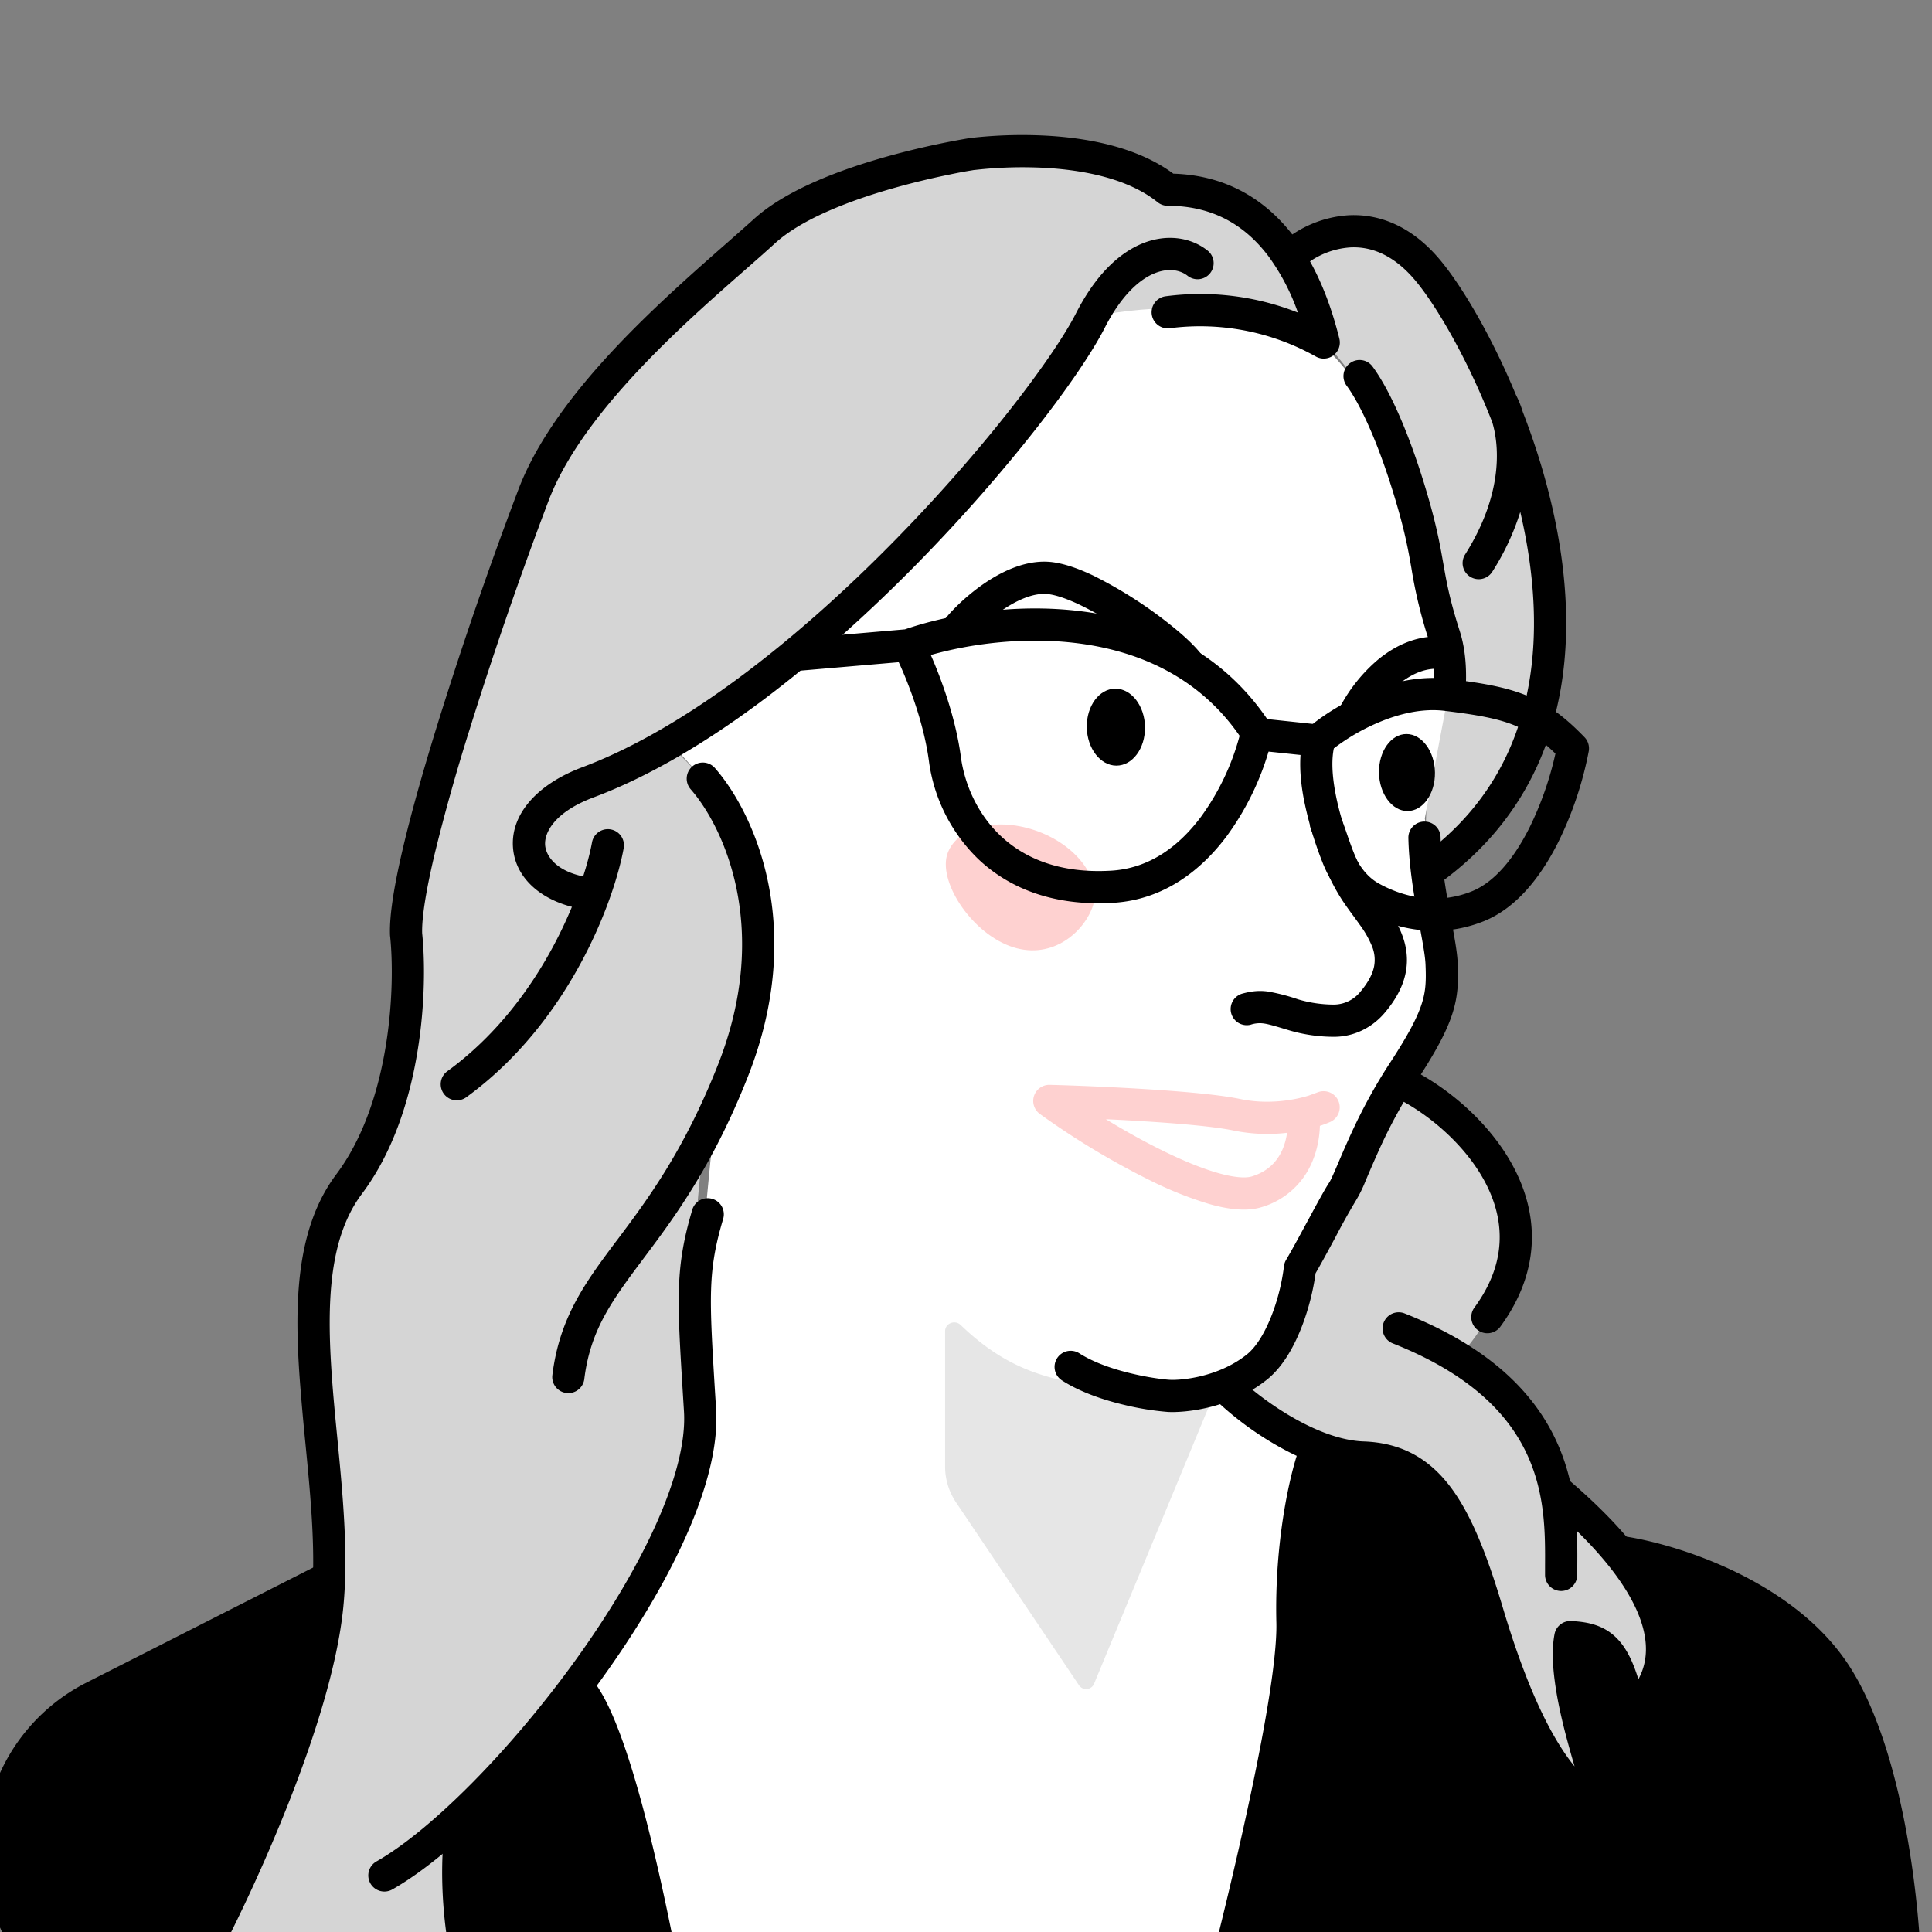 <svg xmlns="http://www.w3.org/2000/svg" width="45" height="45" fill="none"><rect width="100%" height="100%" fill="#808080" stroke="none"/><g clip-path="url(#a)"><path fill="#D5D5D5" d="M30.311 29.51c-.226 1.941-1.26 2.69-1.749 2.821.314.34 1.137 1.076 1.92 1.297.98.277 1.558-.025 2.739.704 1.18.728 1.909 4.095 2.31 5.476.322 1.106 1.056 1.483 1.383 1.533-.503-1.809-.561-2.931-.528-3.266.067-.05.342-.08.904.2.563.282.737 1.14.754 1.533l.784-1.16c-.406-2.21-1.899-3.403-2.595-3.722-.135-1.625-1.56-2.896-2.256-3.328.433-.433 1.309-1.67 1.354-3.159.045-1.489-1.824-2.877-2.764-3.384l-2.256 4.456ZM7.534 35.324c.182 4.492-1.594 8.5-2.505 9.942l5.914.587c-.283-.956-.324-2.64-.31-3.362 2.876-2.632 4.38-5.706 4.955-6.9.575-1.195.796-1.681.575-3.429-.177-1.397.074-4.253.221-5.506.398-.797 1.208-2.911 1.26-4.999.054-2.088-1.378-3.76-2.1-4.335 1.592-.95 4.753-3.527 6.341-5.244 1.271-1.373 2.705-3.467 3.263-4.342 1.665-.933 4.345-.389 5.476 0 2.402 2.35 2.683 5.707 2.866 6.43.183.723.491 1.032 0 3.02-.392 1.592-.285 2.638-.183 2.962 2.875-1.594 2.835-5.085 2.76-6.982-.077-1.897-.836-3.642-2.43-6.298-1.274-2.125-2.908-1.543-3.566-.987-.728-1.214-2.276-1.518-2.96-1.518-2.367-1.882-6.803-.43-8.726.531-1.29 1.113-4.204 3.856-5.54 5.92-1.335 2.064-2.782 7.74-3.338 10.32.151 1.012.182 3.582-.911 5.767-1.366 2.732-1.29 2.808-1.062 8.423Z"/><path fill="#fff" d="M30.75 8c-1.35-1.1-4.104-.875-5.313-.625-.713 1.038-2.584 3.59-4.355 5.5-1.772 1.91-4.405 3.747-5.5 4.426 3.193 2.979 2.044 7.017 1.071 8.664-.138 1.395-.428 4.39-.487 5.207-.073 1.022.584 1.558-.389 4.04-.779 1.985-1.963 3.715-2.458 4.331l2.312 8.225 12.094.803 1.752-4.063 1.558-10.562c-.098-.032-.492-.228-1.29-.754s-.981-.852-.973-.95c1.09-.466 1.444-1.995 1.484-2.7l1.777-3.432c.446-.713 1.367-2.321 1.484-3.041.117-.72-.171-2.971-.33-4.006l.626-3.313-.626-2.875C32.938 11.709 32.1 9.1 30.75 8Z"/><path fill="#000" fill-rule="evenodd" d="M31.444 8.459a.375.375 0 0 1 .525.078c.33.446.773 1.33 1.206 2.74.273.89.36 1.379.44 1.835l.002.01c.076.436.147.839.383 1.576.142.442.17.944.132 1.458a.375.375 0 0 1-.748-.056c.034-.458.004-.854-.098-1.173a10.917 10.917 0 0 1-.409-1.679l-.001-.007c-.077-.439-.157-.896-.418-1.744-.421-1.373-.834-2.165-1.092-2.513a.375.375 0 0 1 .078-.525Zm1.727 10.677a.375.375 0 0 1 .383.367c.011.544.1 1.11.193 1.623l.054.296c.072.385.14.748.151 1.003.018.402.016.752-.123 1.184-.134.418-.39.891-.833 1.57a12.095 12.095 0 0 0-.93 1.728 27.2 27.2 0 0 0-.27.625 2.99 2.99 0 0 1-.217.436 15.763 15.763 0 0 0-.473.848c-.162.3-.335.62-.463.84a5.65 5.65 0 0 1-.305 1.202c-.174.46-.438.964-.828 1.276-.873.699-1.966.773-2.311.753a6.608 6.608 0 0 1-1.021-.166c-.452-.108-.994-.283-1.435-.563a.375.375 0 1 1 .402-.633c.339.215.788.367 1.207.466.415.1.768.14.89.147.241.015 1.124-.049 1.8-.59.23-.184.435-.534.594-.954a4.81 4.81 0 0 0 .27-1.099.375.375 0 0 1 .051-.152c.123-.206.309-.55.493-.891l.033-.06c.186-.345.377-.697.472-.84.03-.043.075-.14.152-.317l.074-.172c.057-.135.124-.292.2-.461.222-.501.534-1.14.987-1.834.435-.666.645-1.07.747-1.389.098-.303.104-.547.088-.92-.009-.198-.063-.487-.132-.863l-.062-.336c-.094-.52-.192-1.135-.205-1.741a.375.375 0 0 1 .367-.383ZM27.329 4.045c1.332.04 2.231.693 2.824 1.485.601.803.892 1.752 1.043 2.356a.375.375 0 0 1-.545.42 5.505 5.505 0 0 0-3.403-.661.375.375 0 1 1-.099-.744 6.175 6.175 0 0 1 3.082.38 5.043 5.043 0 0 0-.678-1.302c-.5-.667-1.23-1.186-2.354-1.186a.375.375 0 0 1-.236-.083c-.682-.55-1.723-.753-2.654-.802a9.897 9.897 0 0 0-1.601.05l-.023.002h-.003l-.002.001h-.004l-.027.005a10.558 10.558 0 0 0-.506.094c-.336.068-.799.172-1.303.314-1.03.29-2.157.72-2.782 1.287-.2.183-.43.385-.68.605-.64.561-1.41 1.237-2.159 1.998-1.042 1.058-1.993 2.23-2.438 3.389a94.528 94.528 0 0 0-1.857 5.383 45.66 45.66 0 0 0-.796 2.839c-.2.84-.306 1.49-.295 1.861.065.624.073 1.65-.109 2.755-.182 1.111-.56 2.336-1.293 3.314-.761 1.014-.828 2.507-.7 4.27.032.452.077.922.124 1.4.128 1.323.262 2.704.143 3.942-.132 1.37-.68 3.076-1.297 4.63a39.343 39.343 0 0 1-1.781 3.86.375.375 0 0 1-.66-.356 38.595 38.595 0 0 0 1.744-3.78c.61-1.54 1.126-3.165 1.248-4.425.111-1.16-.012-2.43-.138-3.727a61.491 61.491 0 0 1-.132-1.49c-.126-1.748-.098-3.512.849-4.774.633-.844.981-1.937 1.153-2.985.172-1.045.162-2.01.102-2.568a.375.375 0 0 1-.002-.026c-.018-.484.113-1.229.314-2.075.204-.859.492-1.864.81-2.887a95.364 95.364 0 0 1 1.873-5.43c.503-1.309 1.544-2.571 2.604-3.647.77-.78 1.575-1.489 2.219-2.054.243-.214.463-.407.65-.576.766-.697 2.05-1.164 3.082-1.455a18.912 18.912 0 0 1 1.891-.426l.03-.005.01-.001h.002l.058.37-.058-.37.005-.001.052.368-.052-.368h.004l.008-.002.028-.004.105-.012a10.645 10.645 0 0 1 1.63-.042c.929.049 2.113.245 2.98.886Z" clip-rule="evenodd"/><path fill="#000" fill-rule="evenodd" d="M26.62 5.666c.564-.225 1.116-.134 1.495.161a.375.375 0 1 1-.46.592c-.153-.119-.42-.19-.756-.056-.34.135-.771.494-1.17 1.278-.558 1.093-2.248 3.338-4.419 5.54-2.17 2.2-4.876 4.414-7.483 5.391-.922.346-1.15.829-1.13 1.11.019.279.3.657 1.05.76a.375.375 0 1 1-.103.744c-.936-.13-1.643-.676-1.696-1.452-.053-.77.563-1.469 1.616-1.864 2.451-.92 5.064-3.038 7.212-5.217 2.149-2.178 3.778-4.36 4.284-5.352.453-.889 1-1.41 1.56-1.635Z" clip-rule="evenodd"/><path fill="#000" fill-rule="evenodd" d="M16.123 17.854a.375.375 0 0 1 .53.036c.912 1.042 2.141 3.705.768 7.183-.828 2.1-1.722 3.292-2.438 4.247l-.032.043c-.716.957-1.205 1.632-1.343 2.77a.375.375 0 0 1-.744-.09c.164-1.356.771-2.174 1.487-3.13l.031-.04c.705-.941 1.55-2.07 2.342-4.075 1.257-3.187.114-5.558-.636-6.414a.375.375 0 0 1 .035-.53Zm.468 10.07a.375.375 0 0 1 .253.466c-.361 1.215-.325 1.813-.19 4.03l.026.412c.053.884-.243 1.928-.722 2.993-.482 1.073-1.169 2.205-1.941 3.277-1.536 2.133-3.458 4.096-4.87 4.902a.375.375 0 1 1-.372-.651c1.274-.728 3.12-2.589 4.633-4.689.752-1.044 1.41-2.132 1.866-3.147.46-1.023.7-1.935.657-2.64l-.029-.468c-.132-2.157-.177-2.888.223-4.233a.375.375 0 0 1 .466-.252ZM31.448 5.763a1.89 1.89 0 0 0-1.102.453.375.375 0 1 1-.498-.56 2.64 2.64 0 0 1 1.56-.642c.695-.037 1.461.232 2.14 1.047.484.58 1.174 1.722 1.76 3.135.06.116.115.25.161.4.62 1.6 1.096 3.532.997 5.424-.108 2.06-.902 4.084-2.932 5.55a.375.375 0 1 1-.439-.608c1.81-1.308 2.523-3.1 2.622-4.98.054-1.02-.074-2.061-.307-3.058a5.809 5.809 0 0 1-.651 1.392.375.375 0 0 1-.634-.401c.846-1.34.82-2.451.634-3.076-.045-.115-.09-.23-.137-.341-.57-1.374-1.227-2.45-1.65-2.957-.538-.645-1.08-.802-1.524-.778ZM14.225 19.319a.375.375 0 0 1 .302.436c-.22 1.214-1.253 4.047-3.666 5.802a.375.375 0 1 1-.442-.606c2.208-1.606 3.17-4.235 3.37-5.33a.375.375 0 0 1 .436-.302Z" clip-rule="evenodd"/><path fill="#000" d="m2.177 39.528 5.388-2.736c-1.145 6.188-3.064 8.291-3.98 9.76l8.298 1.66c-1.286-2.033-1.297-4.616-1.141-5.653.664-.498 2.11-2.352 2.749-3.216.996 1.162 2.04 6.777 2.438 9.44L2.39 49.25l-2.045-4.5a4 4 0 0 1 1.83-5.222Z"/><path fill="#000" fill-rule="evenodd" d="M7.79 36.492c.114.086.17.228.144.369-.578 3.124-1.354 5.23-2.11 6.748-.544 1.094-1.085 1.893-1.506 2.514l-.116.17 6.963 1.393c-.95-1.985-.939-4.216-.794-5.183a.375.375 0 0 1 .146-.244c.29-.218.79-.77 1.32-1.41a43.564 43.564 0 0 0 1.353-1.73.375.375 0 0 1 .586-.02c.302.352.572.987.816 1.716.25.747.489 1.654.707 2.6.439 1.895.8 3.974 1 5.312a.375.375 0 0 1-.357.43l-13.538.467a.375.375 0 0 1-.354-.22L.005 44.906a4.375 4.375 0 0 1 2.002-5.711l5.389-2.736a.375.375 0 0 1 .394.034Zm-.74.983-4.704 2.387a3.625 3.625 0 0 0-1.659 4.733l1.942 4.271 9.051-.312-8.17-1.634a.375.375 0 0 1-.244-.566c.138-.221.292-.448.458-.693.416-.613.91-1.34 1.43-2.386.66-1.327 1.349-3.15 1.896-5.8Zm5.014 11.066 3.43-.118a72.658 72.658 0 0 0-.925-4.838 28.835 28.835 0 0 0-.689-2.533 8.389 8.389 0 0 0-.416-1.05c-.3.395-.674.871-1.05 1.325-.462.56-.954 1.117-1.32 1.43-.126 1.067-.06 3.413 1.106 5.255a.375.375 0 0 1-.136.529Zm16.35-16.351a.375.375 0 0 1 .53-.019c.239.223.68.57 1.202.865.527.298 1.1.52 1.615.538.87.03 1.519.387 2.031 1.07.491.656.857 1.608 1.22 2.829.288.965.649 1.967 1.082 2.776.189.352.383.652.581.894-.074-.25-.15-.522-.222-.799-.1-.393-.19-.803-.24-1.19-.051-.382-.068-.765-.005-1.093a.375.375 0 0 1 .386-.304c.41.02.811.101 1.13.472.183.213.321.505.437.885.1-.185.175-.414.176-.695.004-.677-.42-1.792-2.319-3.406a.375.375 0 0 1 .486-.572c1.96 1.665 2.59 2.972 2.584 3.982-.006 1.019-.659 1.592-.87 1.775a.375.375 0 0 1-.613-.21c-.152-.747-.302-1.097-.45-1.27a.499.499 0 0 0-.238-.159c.002.148.014.314.039.497.045.345.127.724.224 1.102a25.75 25.75 0 0 0 .355 1.24c.077.253.146.48.189.647a.375.375 0 0 1-.49.446c-.756-.27-1.344-1.035-1.801-1.888-.468-.873-.846-1.93-1.14-2.916-.362-1.217-.697-2.054-1.1-2.592-.383-.51-.824-.75-1.458-.771-.688-.024-1.386-.312-1.958-.635a7.452 7.452 0 0 1-1.345-.97.375.375 0 0 1-.018-.53Z" clip-rule="evenodd"/><path fill="#000" fill-rule="evenodd" d="M32.23 30.802a.375.375 0 0 1 .486-.21c2.069.819 3.1 1.945 3.593 3.105.44 1.034.434 2.06.429 2.78l-.001.205a.375.375 0 0 1-.75 0v-.203c.004-.73.008-1.605-.368-2.489-.402-.944-1.264-1.943-3.179-2.7a.375.375 0 0 1-.21-.488Zm.007-5.774a.375.375 0 0 1 .496-.186c.82.373 1.859 1.173 2.459 2.23.303.533.5 1.144.488 1.802-.013.663-.237 1.348-.734 2.027a.375.375 0 1 1-.605-.444c.415-.566.58-1.103.589-1.597.01-.497-.139-.975-.39-1.418-.509-.895-1.415-1.598-2.117-1.917a.375.375 0 0 1-.186-.497Z" clip-rule="evenodd"/><path fill="#FED1D0" d="M22.073 19.87c.236-.627 1.181-.851 2.112-.502.93.35 1.494 1.142 1.258 1.769s-.998 1.247-1.928.897c-.93-.35-1.677-1.537-1.442-2.164Z"/><path fill="#000" fill-rule="evenodd" d="M30.743 18.83a.375.375 0 0 1 .489.207c.056.14.103.275.15.413.12.345.242.698.52 1.122.067.103.136.197.212.3.053.071.11.148.171.237.138.195.283.422.377.676.097.26.142.552.079.872-.063.317-.228.631-.502.949-.29.335-.712.544-1.168.543-.303 0-.668-.039-1.05-.153l-.01-.003c-.312-.094-.46-.139-.578-.155a.668.668 0 0 0-.306.03.375.375 0 0 1-.198-.723c.214-.058.39-.08.61-.05a4.64 4.64 0 0 1 .698.182c.301.09.593.122.835.122a.797.797 0 0 0 .6-.283c.21-.245.301-.445.333-.606a.827.827 0 0 0-.046-.464 2.304 2.304 0 0 0-.287-.506c-.041-.059-.09-.125-.14-.194a8.755 8.755 0 0 1-.259-.364c-.332-.509-.5-.992-.625-1.354a7.608 7.608 0 0 0-.111-.31.375.375 0 0 1 .206-.488Zm-9.063-3.574c.25.57.58 1.474.7 2.369.081.614.369 1.314.92 1.838.543.516 1.366.888 2.579.817.897-.052 1.587-.574 2.098-1.26a5.708 5.708 0 0 0 .896-1.882c-.957-1.381-2.366-1.98-3.787-2.157-1.268-.158-2.522.024-3.406.275Zm-.603-.597c.97-.333 2.518-.62 4.102-.422 1.617.201 3.3.913 4.412 2.625a.375.375 0 0 1 .051.285 6.42 6.42 0 0 1-1.064 2.322c-.59.791-1.461 1.49-2.656 1.56-1.403.082-2.434-.352-3.139-1.022a3.892 3.892 0 0 1-1.147-2.283c-.118-.883-.471-1.799-.703-2.3l-2.267.195a.375.375 0 0 1-.064-.747l2.475-.213Z" clip-rule="evenodd"/><path fill="#000" d="M26.67 16.936c-.008-.495-.317-.896-.69-.896-.375 0-.673.401-.667.896.007.495.316.897.69.897.375 0 .673-.401.666-.897Zm6.753 1.058c-.007-.495-.304-.897-.664-.897-.36 0-.646.402-.64.897.007.495.304.897.664.897.36 0 .646-.402.64-.897Z"/><path fill="#000" fill-rule="evenodd" d="M28.873 17.057a.375.375 0 0 1 .412-.333l1.43.152a.375.375 0 0 1-.08.745l-1.43-.151a.375.375 0 0 1-.332-.413Z" clip-rule="evenodd"/><path fill="#000" fill-rule="evenodd" d="M31.068 17.431c-.057.273-.04.635.038 1.046.086.456.237.928.39 1.322.135.349.344.628.622.781.537.298 1.328.515 2.158.183.54-.216.995-.781 1.348-1.485a7.679 7.679 0 0 0 .605-1.725c-.34-.331-.625-.525-.958-.66-.39-.158-.87-.245-1.63-.337-.519-.062-1.068.071-1.56.283a4.776 4.776 0 0 0-1.013.592Zm.717-1.281c.56-.24 1.248-.422 1.945-.338.761.091 1.33.186 1.822.386.505.204.905.508 1.354.973.083.086.12.208.099.327a8.345 8.345 0 0 1-.71 2.117c-.378.752-.94 1.524-1.74 1.844-1.11.444-2.142.142-2.8-.222-.478-.264-.782-.712-.958-1.167a8.52 8.52 0 0 1-.428-1.454c-.095-.504-.132-1.052.008-1.508a.375.375 0 0 1 .116-.175c.265-.227.73-.542 1.292-.783Z" clip-rule="evenodd"/><path fill="#fff" d="M24.44 25.643c1.085.029 3.478.134 4.37.322a3.687 3.687 0 0 0 1.795-.091l.227-.085a2.092 2.092 0 0 1-.227.085l-.246.091c.055.516-.095 1.487-1.089 1.794-.993.308-3.63-1.237-4.83-2.116Z"/><path fill="#FED1D0" fill-rule="evenodd" d="M24.086 25.521a.375.375 0 0 1 .365-.253c.546.014 1.42.048 2.27.102.841.053 1.69.128 2.166.228.636.134 1.244.03 1.597-.08l.218-.08a.375.375 0 0 1 .285.693 2.46 2.46 0 0 1-.244.092c-.008.265-.06.573-.193.87a1.834 1.834 0 0 1-1.169 1.025c-.358.11-.8.044-1.218-.075a8.683 8.683 0 0 1-1.396-.56 18.298 18.298 0 0 1-2.548-1.538.375.375 0 0 1-.133-.424Zm5.892.864a3.932 3.932 0 0 1-1.246-.053c-.415-.087-1.209-.16-2.058-.213-.308-.02-.619-.037-.916-.05.422.257.884.517 1.34.74.456.224.894.405 1.27.512.392.112.653.123.791.08.381-.118.59-.354.707-.614.058-.132.094-.27.112-.402Z" clip-rule="evenodd"/><path fill="#000" d="M42.736 38.974c-1.218-1.85-3.816-2.65-4.963-2.82 1.855 2.519.908 3.77.203 4.082-.097-1.24-.758-1.77-1.224-2.07 0 1.31.414 3.065.718 3.73 0 .257-.11.268-.911-.243-.802-.51-1.792-2.947-2.136-3.863-.264-1.007-.978-3.076-1.732-3.295a99.135 99.135 0 0 0-2.096-.577c-.182.52-.536 2.022-.491 3.872.045 1.85-1.372 7.538-2.087 10.15l16.354-2.086c-.037-1.523-.417-5.03-1.635-6.88Z"/><path fill="#000" fill-rule="evenodd" d="M30.242 33.794a.375.375 0 0 1 .449-.239c.386.102 1.347.36 2.105.58.311.09.56.346.749.603.198.27.379.606.537.953.313.687.562 1.467.699 1.985.171.456.496 1.27.874 2.031.192.386.393.752.592 1.047.205.306.382.5.513.583l.14.088c-.096-.316-.19-.687-.27-1.076-.144-.7-.253-1.494-.253-2.182a.375.375 0 0 1 .578-.316c.25.16.576.398.851.777.18.25.334.551.433.92a1.28 1.28 0 0 0 .224-.577c.074-.532-.095-1.377-.992-2.594a.375.375 0 0 1 .357-.594c.609.09 1.581.343 2.562.813.978.469 1.999 1.169 2.66 2.172.65.987 1.06 2.386 1.315 3.697.256 1.321.362 2.6.381 3.38a.375.375 0 0 1-.327.381l-16.354 2.087a.375.375 0 0 1-.41-.471c.356-1.302.888-3.371 1.324-5.344.218-.986.412-1.945.548-2.77.138-.833.212-1.505.202-1.93-.046-1.894.315-3.441.513-4.004Zm.607.58c-.175.658-.407 1.913-.37 3.407.012.5-.074 1.233-.212 2.069a54.447 54.447 0 0 1-.556 2.81 121.285 121.285 0 0 1-1.186 4.838l15.459-1.972a21.553 21.553 0 0 0-.356-2.918c-.25-1.285-.637-2.566-1.205-3.428-.558-.846-1.445-1.471-2.357-1.908a9.276 9.276 0 0 0-1.473-.553c.542.941.701 1.723.613 2.356-.113.808-.62 1.301-1.078 1.504a.375.375 0 0 1-.525-.314c-.044-.553-.21-.93-.404-1.196a2.798 2.798 0 0 0-.019-.026c.043.384.108.78.185 1.154.14.676.312 1.249.446 1.543a.376.376 0 0 1 .034.156.83.83 0 0 1-.013.155.507.507 0 0 1-.096.218c-.158.202-.388.185-.504.159a1.54 1.54 0 0 1-.371-.156 8.815 8.815 0 0 1-.503-.302c-.27-.172-.517-.475-.734-.798-.224-.333-.442-.73-.64-1.131a24.235 24.235 0 0 1-.924-2.156 12.532 12.532 0 0 0-.66-1.883 4.744 4.744 0 0 0-.46-.82c-.164-.224-.288-.308-.353-.327a93.621 93.621 0 0 0-1.738-.482Zm-8.013-20.722c.429-.308 1.04-.633 1.666-.56.3.036.64.16.968.317a10.027 10.027 0 0 1 1.913 1.244c.254.21.476.423.608.601a.375.375 0 0 1-.602.447 3.265 3.265 0 0 0-.486-.472 9.416 9.416 0 0 0-.832-.614 7.887 7.887 0 0 0-.923-.529c-.302-.143-.554-.227-.733-.248-.334-.04-.748.14-1.14.423a4.044 4.044 0 0 0-.629.566 1.15 1.15 0 0 0-.044.055l-.015.02a.375.375 0 0 1-.643-.386c.06-.1.183-.242.325-.382.149-.149.344-.32.567-.482Zm9.73 2.298a2.994 2.994 0 0 0-.676.838.375.375 0 0 1-.661-.354 3.74 3.74 0 0 1 .856-1.06c.409-.341.968-.622 1.636-.533a.375.375 0 0 1-.1.744c-.386-.052-.742.103-1.055.365Z" clip-rule="evenodd"/><path fill="#000" d="M22.374 30.86c1.35 1.303 2.472 1.32 4.157 1.595 1.125.239 1.704-.036 1.85-.235l-2.898 6.998a.2.2 0 0 1-.351.035l-2.864-4.26a1.5 1.5 0 0 1-.255-.837v-3.15c0-.183.23-.272.361-.145Z" opacity=".1"/></g><defs><clipPath id="a"><path fill="#fff" d="M45 0H0v45h45z"/></clipPath></defs></svg>
